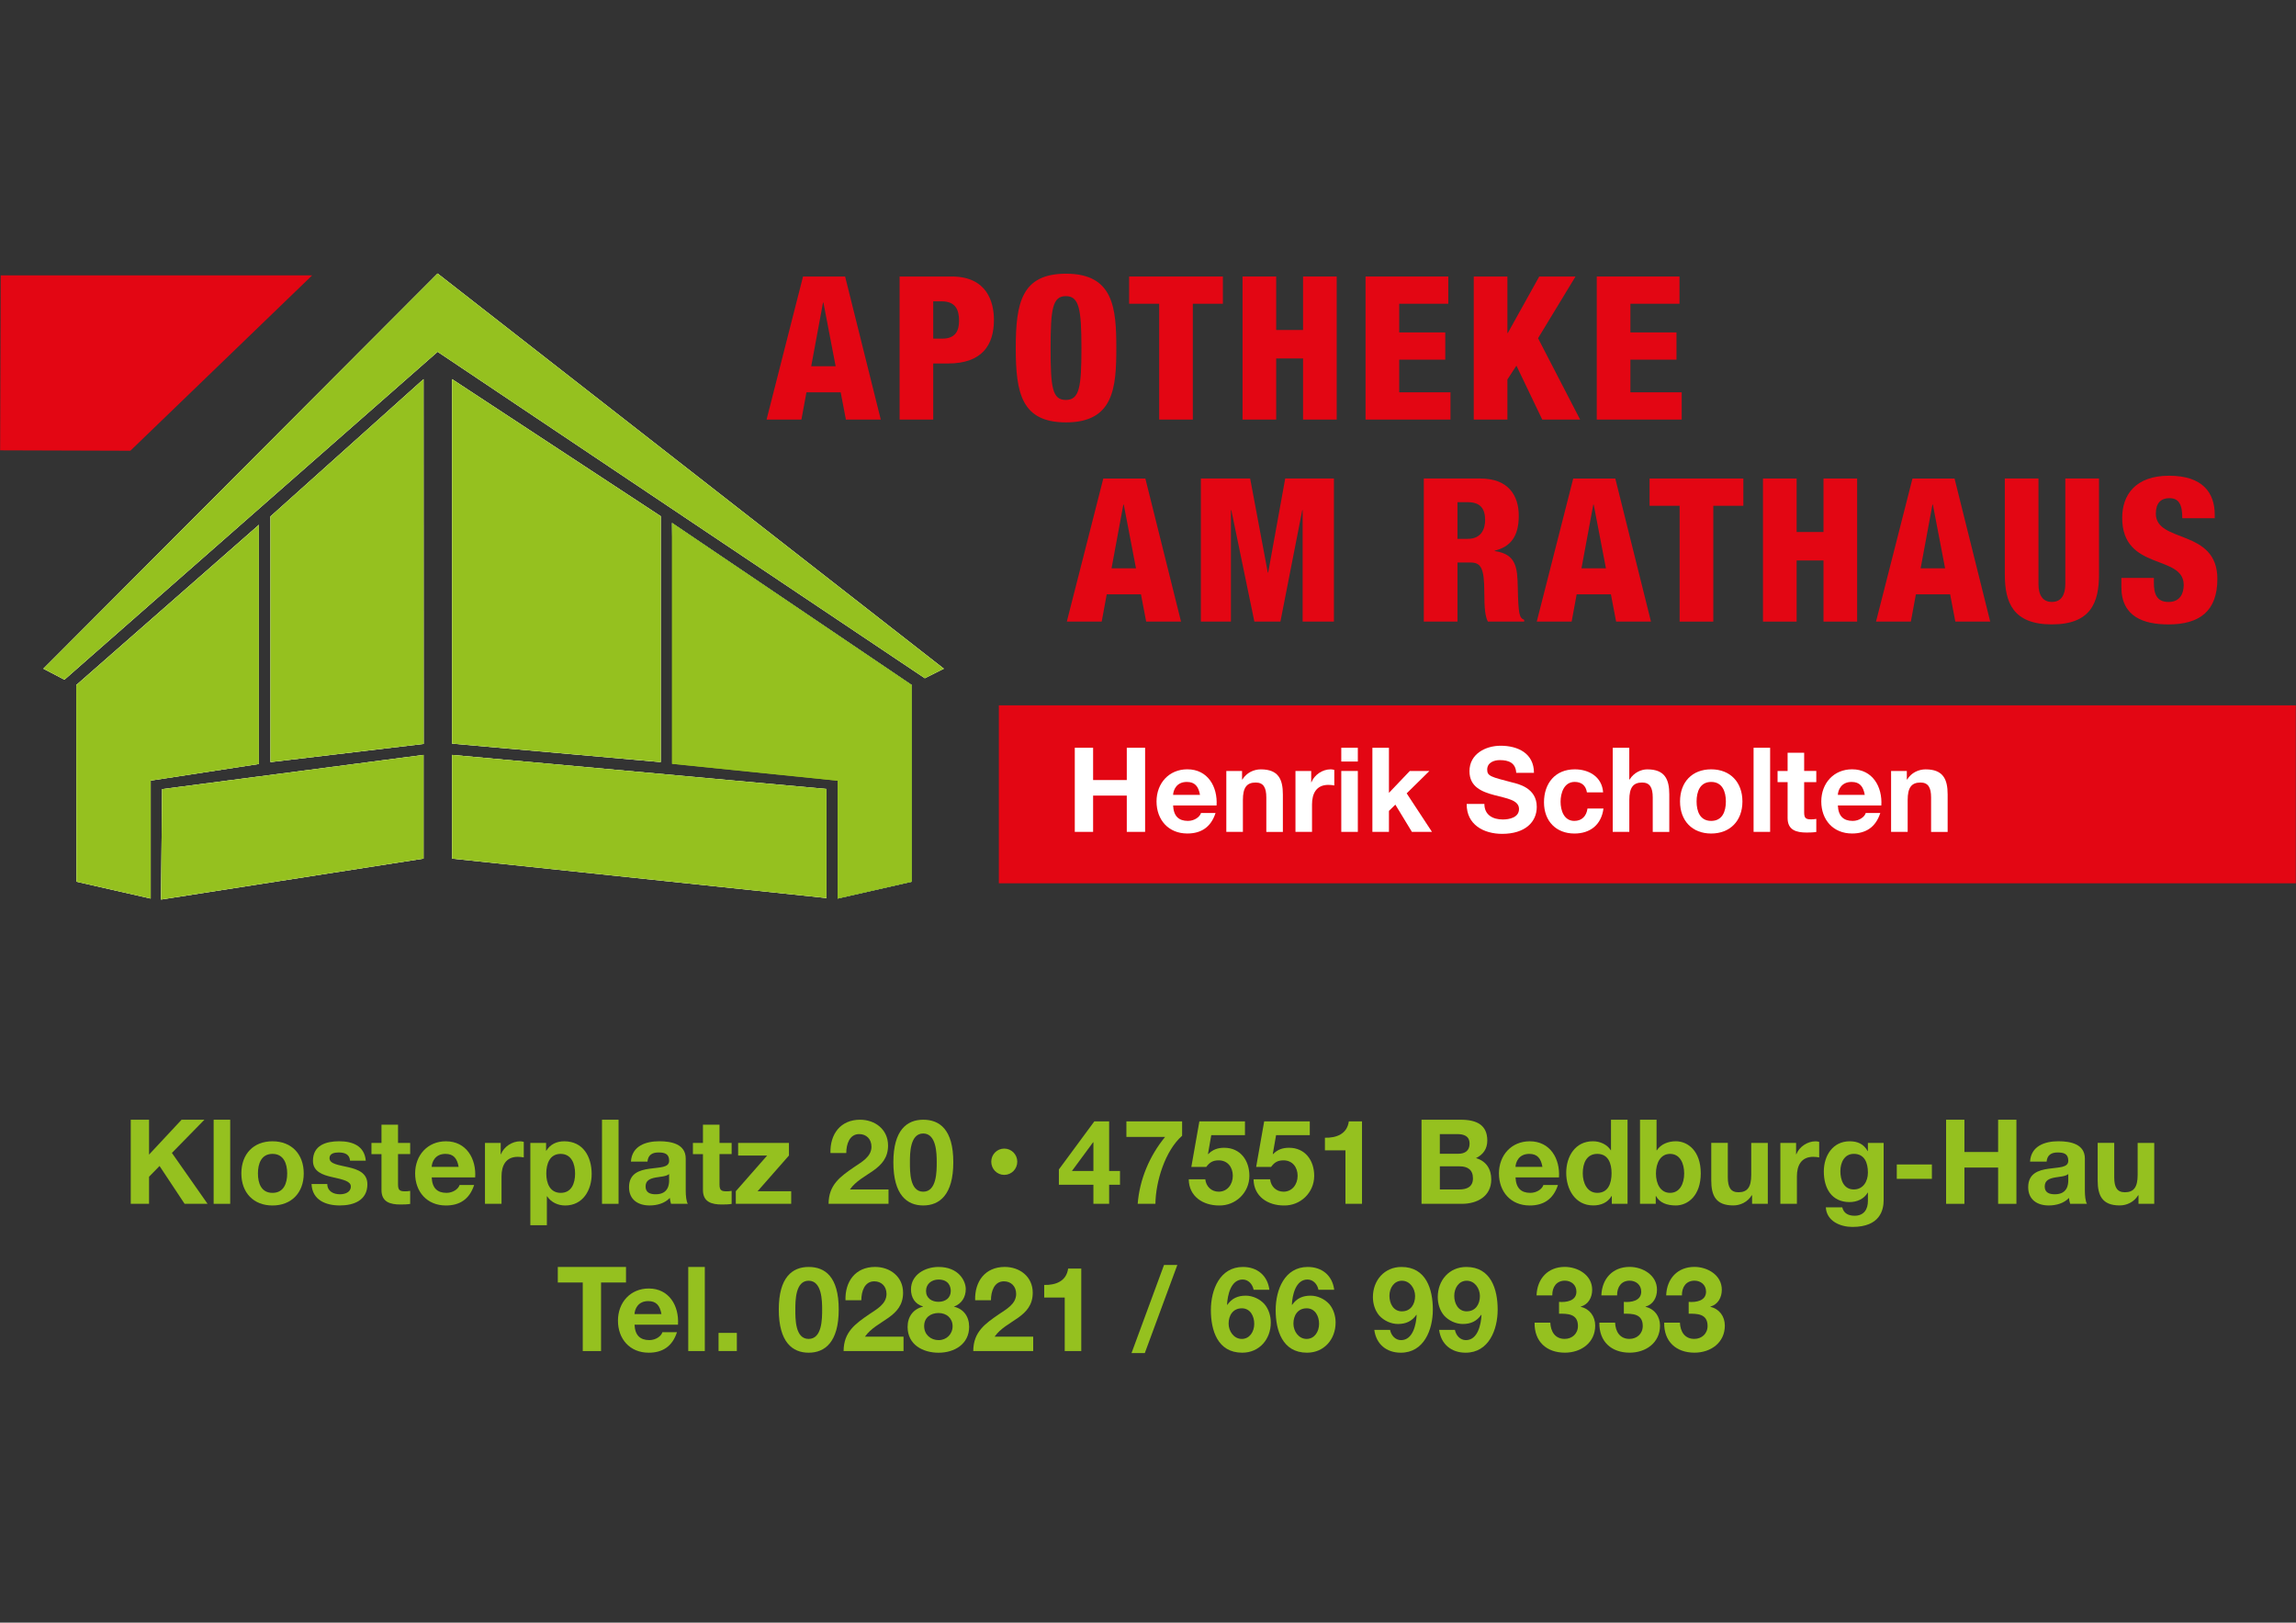 <?xml version="1.0" encoding="UTF-8"?>
<svg id="Ebene_1" xmlns="http://www.w3.org/2000/svg" version="1.1" xmlns:xlink="http://www.w3.org/1999/xlink" viewBox="0 0 842 595">
  <rect x="0" y="0" width="842" height="595" fill="#333333" stroke="none"/>
  <!-- Generator: Adobe Illustrator 29.3.1, SVG Export Plug-In . SVG Version: 2.1.0 Build 151)  -->
  <defs>
    <style>
      .st0, .st1 {
        fill: #95c11f;
      }

      .st2, .st3 {
        fill: #fff;
      }

      .st3, .st1, .st4 {
        fill-rule: evenodd;
      }

      .st5 {
        fill: none;
      }

      .st6, .st4 {
        fill: #e30613;
      }

      .st7 {
        fill: #408927;
      }

      .st8 {
        clip-path: url(#clippath);
      }
    </style>
    <clipPath id="clippath">
      <rect class="st5" x=".05" y="42.38" width="841.89" height="510.24"/>
    </clipPath>
  </defs>
  <path class="st4" d="M391.24,227.93h12.78l1.84-9.99h12.56l1.91,9.99h12.78l-13.08-52.46h-15.43l-13.37,52.46M416.59,208.38h-8.96l4.33-23.37h.15l4.48,23.37Z"/>
  <polyline class="st6" points="440.39 227.93 451.41 227.93 451.41 187.08 451.56 187.08 460.01 227.93 469.56 227.93 477.57 187.08 477.71 187.08 477.71 227.93 489.18 227.93 489.18 175.46 471.32 175.46 465.08 209.93 464.93 209.93 458.46 175.46 440.39 175.46 440.39 227.93"/>
  <path class="st4" d="M522.15,227.93h12.34v-21.67h4.7c3.9,0,5.14,1.91,5.14,11.02,0,5.95.37,8.89,1.32,10.65h13.3v-.66c-1.76-.73-2.13-1.76-2.35-12.12-.15-7.06-.59-11.98-8.45-13.08v-.15c5.73-1.4,8.82-5.14,8.82-12.79,0-7.2-3.6-13.67-14.11-13.67h-20.72v52.46M534.49,184.14h3.75c4.92,0,6.39,2.65,6.39,6.61,0,3.08-1.32,6.83-6.32,6.83h-3.82v-13.45Z"/>
  <path class="st4" d="M563.58,227.93h12.78l1.84-9.99h12.56l1.91,9.99h12.78l-13.08-52.46h-15.43l-13.37,52.46M588.93,208.38h-8.96l4.33-23.37h.15l4.48,23.37Z"/>
  <polyline class="st6" points="615.96 227.93 628.31 227.93 628.31 185.46 639.33 185.46 639.33 175.46 604.94 175.46 604.94 185.46 615.96 185.46 615.96 227.93"/>
  <polyline class="st6" points="646.53 227.93 658.87 227.93 658.87 205.52 668.72 205.52 668.72 227.93 681.06 227.93 681.06 175.46 668.72 175.46 668.72 195.08 658.87 195.08 658.87 175.46 646.53 175.46 646.53 227.93"/>
  <path class="st4" d="M687.97,227.93h12.79l1.84-9.99h12.56l1.91,9.99h12.79l-13.08-52.46h-15.43l-13.37,52.46M713.31,208.38h-8.96l4.33-23.37h.15l4.48,23.37Z"/>
  <path class="st6" d="M769.74,175.46h-12.34v38.72c0,4.11-1.62,6.54-4.92,6.54s-4.92-2.42-4.92-6.54v-38.72h-12.34v35.12c0,10.29,2.94,18.37,17.27,18.37s17.27-8.08,17.27-18.37v-35.12"/>
  <path class="st6" d="M777.96,211.91v3.38c0,10.95,8.3,13.67,17.27,13.67,11.31,0,17.93-4.78,17.93-16.68,0-18.52-22.56-13-22.56-23.95,0-3.82,1.84-5.66,4.92-5.66,1.84,0,3.01.59,3.75,1.84.73,1.18,1.03,3.01,1.03,5.51h11.9v-1.25c0-8.08-4.41-14.33-16.75-14.33s-17.19,7.05-17.19,15.43c0,19.62,22.56,13.3,22.56,24.62,0,3.01-1.25,6.24-5.58,6.24s-5.36-3.01-5.36-6.98v-1.84h-11.9"/>
  <path class="st4" d="M281.11,153.85h12.79l1.84-9.99h12.56l1.91,9.99h12.79l-13.08-52.46h-15.43l-13.37,52.46M306.45,134.3h-8.96l4.33-23.36h.15l4.48,23.36Z"/>
  <path class="st4" d="M342.23,110.5h3.16c4.99,0,6.32,3.07,6.32,7.09,0,3.51-1.18,6.58-6.1,6.58h-3.38v-13.67M329.89,153.85h12.34v-20.57h5.44c12.34,0,16.83-6.61,16.83-15.98,0-6.5-2.5-15.91-15.5-15.91h-19.1v52.46Z"/>
  <path class="st4" d="M409.38,127.62c0-14.55-.95-27.26-18.44-27.26-16.24,0-18.44,10.58-18.44,27.26s2.2,27.26,18.44,27.26c17.49,0,18.44-12.71,18.44-27.26M385.28,127.62c0-14.4.73-19.03,5.58-19.03s5.73,4.63,5.73,19.03-.74,19.03-5.73,19.03-5.58-4.63-5.58-19.03Z"/>
  <polyline class="st6" points="425.1 153.85 437.44 153.85 437.44 111.38 448.46 111.38 448.46 101.39 414.08 101.39 414.08 111.38 425.1 111.38 425.1 153.85"/>
  <polyline class="st6" points="455.67 153.85 468.01 153.85 468.01 131.44 477.86 131.44 477.86 153.85 490.2 153.85 490.2 101.39 477.86 101.39 477.86 121 468.01 121 468.01 101.39 455.67 101.39 455.67 153.85"/>
  <polyline class="st6" points="500.78 153.85 531.93 153.85 531.93 143.85 513.12 143.85 513.12 131.88 530.02 131.88 530.02 121.89 513.12 121.89 513.12 111.38 531.12 111.38 531.12 101.39 500.78 101.39 500.78 153.85"/>
  <polyline class="st6" points="540.46 153.85 552.8 153.85 552.8 139.15 556.11 134.08 565.58 153.85 579.47 153.85 564.04 124.02 577.78 101.39 564.48 101.39 552.95 122.11 552.8 122.11 552.8 101.39 540.46 101.39 540.46 153.85"/>
  <g class="st8">
    <polyline class="st6" points="585.57 153.85 616.72 153.85 616.72 143.85 597.91 143.85 597.91 131.88 614.81 131.88 614.81 121.89 597.91 121.89 597.91 111.38 615.91 111.38 615.91 101.39 585.57 101.39 585.57 153.85"/>
    <rect class="st6" x="366.3" y="258.64" width="475.64" height="65.24"/>
  </g>
  <polyline class="st2" points="394.15 305.03 400.87 305.03 400.87 291.73 413.22 291.73 413.22 305.03 419.94 305.03 419.94 274.19 413.22 274.19 413.22 286.03 400.87 286.03 400.87 274.19 394.15 274.19 394.15 305.03"/>
  <path class="st3" d="M430.2,291.47c.09-1.73,1.2-4.75,5.04-4.75,2.95,0,4.28,1.64,4.83,4.75h-9.88M446.15,295.35c.43-6.87-3.21-13.26-10.73-13.26-6.71,0-11.29,5.1-11.29,11.79s4.32,11.75,11.29,11.75c5,0,8.64-2.25,10.35-7.51h-5.34c-.39,1.38-2.35,2.89-4.79,2.89-3.38,0-5.26-1.77-5.43-5.66h15.95Z"/>
  <path class="st2" d="M449.73,305.03h6.07v-11.7c0-4.54,1.41-6.39,4.7-6.39,2.82,0,3.89,1.81,3.89,5.49v12.61h6.07v-13.73c0-5.53-1.62-9.2-8.08-9.2-2.57,0-5.22,1.21-6.76,3.71h-.13v-3.11h-5.77v22.33"/>
  <path class="st2" d="M475.08,305.03h6.07v-10.06c0-3.93,1.54-7.17,5.99-7.17.73,0,1.62.09,2.18.22v-5.7c-.39-.13-.9-.22-1.33-.22-2.95,0-5.94,1.94-7.06,4.75h-.08v-4.14h-5.77v22.33"/>
  <path class="st3" d="M497.95,279.24h-6.07v-5.05h6.07v5.05ZM491.88,282.7h6.07v22.33h-6.07v-22.33Z"/>
  <polyline class="st2" points="503.29 305.03 509.36 305.03 509.36 297.34 511.71 295.05 517.78 305.03 525.14 305.03 515.86 290.91 524.2 282.7 517.01 282.7 509.36 290.73 509.36 274.19 503.29 274.19 503.29 305.03"/>
  <path class="st2" d="M537.87,294.79c-.09,7.6,6.24,10.97,13,10.97,8.3,0,12.7-4.23,12.7-9.89,0-7-6.84-8.42-9.07-8.98-7.65-1.99-9.11-2.29-9.11-4.67,0-2.59,2.48-3.5,4.62-3.5,3.21,0,5.82.95,6.03,4.66h6.5c0-7.13-5.86-9.93-12.23-9.93-5.52,0-11.42,3.02-11.42,9.33,0,5.79,4.58,7.56,9.11,8.77,4.49,1.21,9.06,1.77,9.06,5.1,0,3.15-3.59,3.84-5.94,3.84-3.59,0-6.76-1.6-6.76-5.7h-6.5"/>
  <path class="st2" d="M587.9,290.56c-.39-5.7-5.17-8.46-10.39-8.46-7.18,0-11.29,5.14-11.29,12.09s4.49,11.45,11.16,11.45c5.82,0,9.88-3.24,10.65-9.16h-5.86c-.38,2.72-2.01,4.53-4.83,4.53-3.8,0-5.04-3.84-5.04-7.04s1.28-7.26,5.17-7.26c2.52,0,4.11,1.34,4.49,3.84h5.94"/>
  <path class="st2" d="M591.44,305.03h6.07v-11.7c0-4.54,1.41-6.39,4.7-6.39,2.82,0,3.89,1.81,3.89,5.49v12.61h6.07v-13.73c0-5.53-1.62-9.2-8.08-9.2-2.27,0-4.92,1.21-6.46,3.71h-.13v-11.62h-6.07v30.84"/>
  <path class="st3" d="M622.18,293.89c0-3.58,1.24-7.17,5.35-7.17s5.39,3.58,5.39,7.17-1.24,7.12-5.39,7.12-5.35-3.58-5.35-7.12M616.11,293.89c0,7.08,4.49,11.75,11.42,11.75s11.46-4.66,11.46-11.75-4.49-11.79-11.46-11.79-11.42,4.66-11.42,11.79Z"/>
  <rect class="st2" x="643.08" y="274.19" width="6.07" height="30.84"/>
  <path class="st2" d="M661.63,276.01h-6.07v6.69h-3.68v4.1h3.68v13.17c0,4.45,3.25,5.31,6.97,5.31,1.2,0,2.52-.04,3.55-.21v-4.79c-.64.13-1.24.17-1.88.17-2.05,0-2.57-.52-2.57-2.59v-11.06h4.45v-4.1h-4.45v-6.69"/>
  <path class="st3" d="M673.98,291.47c.09-1.73,1.2-4.75,5.05-4.75,2.95,0,4.28,1.64,4.83,4.75h-9.88M689.93,295.35c.43-6.87-3.21-13.26-10.73-13.26-6.71,0-11.29,5.1-11.29,11.79s4.32,11.75,11.29,11.75c5,0,8.64-2.25,10.35-7.51h-5.34c-.38,1.38-2.35,2.89-4.79,2.89-3.38,0-5.26-1.77-5.43-5.66h15.95Z"/>
  <path class="st2" d="M693.52,305.03h6.07v-11.7c0-4.54,1.41-6.39,4.7-6.39,2.82,0,3.89,1.81,3.89,5.49v12.61h6.07v-13.73c0-5.53-1.62-9.2-8.08-9.2-2.57,0-5.22,1.21-6.76,3.71h-.13v-3.11h-5.77v22.33"/>
  <path class="st0" d="M246.46,191.76l87.91,59.43v72.12l-27.2,6.17v-43.21l-60.71-6.19v-88.33M155.32,139.03l.04,133.75-56.16,6.67v-90.1l56.12-50.32ZM59.45,289.36l95.87-12.55v38.03l-96.27,15.01.4-40.48ZM94.95,192.46v87.68l-39.69,6.09v43.25l-27.2-6.17-.1-72.11,66.98-58.75ZM165.78,139.03l76.52,50.25v90.17l-76.52-6.78v-133.64ZM303.1,289.31v39.99l-137.32-14.46v-38.03l137.32,12.5ZM23.63,249.23l-7.72-4.03L160.48,100.29l185.64,144.9-6.96,3.5-178.68-119.7L23.63,249.23Z"/>
  <path class="st2" d="M23.63,249.23l-7.72-4.03L160.48,100.29l185.64,144.9-6.96,3.5-178.68-119.7L23.63,249.23M246.46,191.76l87.91,59.43v72.12l-27.2,6.17v-44.1l-59.26-6.75-1.46-86.87ZM303.1,289.31v39.99l-137.32-14.46v-38.03l137.32,12.5ZM165.78,139.03l76.52,50.25v90.17l-76.52-6.78v-133.64ZM94.95,192.46v87.68l-39.69,6.09v43.25l-27.2-6.17-.1-72.11,66.98-58.75ZM59.45,289.36l95.87-12.55v38.03l-96.27,15.01.4-40.48ZM155.32,139.03l.04,133.75-56.16,6.67v-90.1l56.12-50.32Z"/>
  <polyline class="st0" points="155.32 139.03 155.36 272.77 99.2 279.44 99.2 189.35 155.32 139.03"/>
  <polyline class="st0" points="59.45 289.36 155.32 276.81 155.32 314.84 59.05 329.84 59.45 289.36"/>
  <polyline class="st0" points="94.95 192.46 94.95 280.15 55.26 286.24 55.26 329.49 28.06 323.31 27.97 251.21 94.95 192.46"/>
  <polyline class="st0" points="165.78 139.03 165.78 272.66 242.3 279.44 242.3 189.27 165.78 139.03"/>
  <polyline class="st0" points="303.1 289.31 165.78 276.81 165.78 314.84 303.1 329.3 303.1 289.31"/>
  <polyline class="st7" points="246.46 191.76 247.92 278.63 307.17 285.39 307.17 329.49 334.37 323.31 334.37 251.19 246.46 191.76"/>
  <polyline class="st0" points="23.63 249.23 15.91 245.2 160.48 100.29 346.12 245.2 339.16 248.7 160.48 129 23.63 249.23"/>
  <polyline class="st0" points="246.46 191.76 246.46 280.09 307.17 286.28 307.17 329.49 334.37 323.31 334.37 251.19 246.46 191.76"/>
  <polyline class="st6" points=".26 100.98 114.47 100.98 47.81 165.28 .05 165.13 .26 100.98"/>
  <polyline class="st0" points="213.71 495.41 220.42 495.41 220.42 470.27 229.57 470.27 229.57 464.57 204.56 464.57 204.56 470.27 213.71 470.27 213.71 495.41"/>
  <path class="st1" d="M232.69,481.84c.09-1.73,1.2-4.75,5.04-4.75,2.95,0,4.28,1.64,4.83,4.75h-9.88M248.64,485.73c.43-6.87-3.21-13.26-10.73-13.26-6.71,0-11.29,5.1-11.29,11.79s4.32,11.75,11.29,11.75c5,0,8.64-2.25,10.35-7.51h-5.34c-.38,1.38-2.35,2.89-4.79,2.89-3.38,0-5.26-1.77-5.43-5.66h15.95Z"/>
  <rect class="st0" x="252.4" y="464.57" width="6.07" height="30.84"/>
  <rect class="st0" x="263.51" y="488.75" width="6.71" height="6.65"/>
  <path class="st1" d="M291.67,480.16c0-3.15,0-10.54,4.87-10.54s4.96,7.38,4.96,10.54c0,3.41,0,10.8-4.96,10.8s-4.87-7.38-4.87-10.8M285.6,480.16c0,12.05,5.05,15.85,10.95,15.85s11.03-3.8,11.03-15.85-5.04-15.59-11.03-15.59-10.95,3.8-10.95,15.59Z"/>
  <path class="st0" d="M315.87,476.79c0-3.2,1.15-6.95,4.75-6.95,2.61,0,4.49,1.81,4.49,4.66-.04,3.71-3.63,5.57-6.29,7.38-5.17,3.54-9.41,6.52-9.45,13.52h21.98v-5.27h-14.15c2.18-3.11,5.69-4.84,8.64-6.95,2.95-2.12,5.34-4.62,5.34-9.16,0-5.92-4.79-9.46-10.26-9.46-7.18,0-11.07,5.31-10.86,12.22h5.81"/>
  <path class="st1" d="M339.6,473.38c0-2.68,2.14-4.19,4.58-4.19,3.76,0,4.49,2.63,4.49,4.19,0,2.59-2.01,3.97-4.49,3.97s-4.58-1.34-4.58-3.97M334.08,472.82c0,2.98,1.5,5.4,4.4,6.22v.09c-3.51.87-5.64,3.58-5.64,7.43,0,6.52,5.6,9.46,11.37,9.46s11.2-3.15,11.2-9.5c0-3.8-2.05-6.57-5.6-7.39v-.09.09c2.82-1.04,4.36-3.46,4.36-6.44s-2.57-8.12-10-8.12c-4.88,0-10.09,2.81-10.09,8.25ZM338.91,486.25c0-3.11,2.35-4.79,5.3-4.79s5.13,1.94,5.13,4.84-2.22,5.1-5.13,5.1-5.3-2.03-5.3-5.14Z"/>
  <path class="st0" d="M363.41,476.79c0-3.2,1.15-6.95,4.75-6.95,2.61,0,4.49,1.81,4.49,4.66-.04,3.71-3.63,5.57-6.28,7.38-5.17,3.54-9.41,6.52-9.45,13.52h21.98v-5.27h-14.15c2.18-3.11,5.69-4.84,8.64-6.95,2.95-2.12,5.34-4.62,5.34-9.16,0-5.92-4.79-9.46-10.26-9.46-7.18,0-11.07,5.31-10.86,12.22h5.81"/>
  <path class="st0" d="M396.54,465.17h-4.83c-.64,4.62-4.53,6.09-8.77,6v4.62h7.52v19.61h6.07v-30.23"/>
  <polyline class="st0" points="414.96 496.14 419.83 496.14 431.76 463.83 426.88 463.83 414.96 496.14"/>
  <path class="st1" d="M455.39,479.73c3.12,0,4.57,2.85,4.57,5.7s-1.67,5.53-4.57,5.53-4.83-2.81-4.83-5.61c0-2.98,1.58-5.61,4.83-5.61M465.52,472.95c-.68-5.31-4.53-8.38-9.7-8.38-8.51,0-11.76,8.42-11.76,15.81s2.44,15.63,11.5,15.63c6.24,0,10.47-4.88,10.47-11.06,0-2.37-.73-4.88-2.31-6.74-1.71-1.9-4.32-3.11-6.88-3.11-2.91,0-5.09.99-6.76,3.37l-.09-.09c.17-3.37,1.33-9.2,5.73-9.2,2.1,0,3.63,1.73,4.02,3.76h5.77Z"/>
  <path class="st1" d="M479.16,479.73c3.12,0,4.58,2.85,4.58,5.7s-1.67,5.53-4.58,5.53-4.83-2.81-4.83-5.61c0-2.98,1.58-5.61,4.83-5.61M489.29,472.95c-.68-5.31-4.53-8.38-9.71-8.38-8.51,0-11.76,8.42-11.76,15.81s2.44,15.63,11.5,15.63c6.24,0,10.48-4.88,10.48-11.06,0-2.37-.73-4.88-2.31-6.74-1.71-1.9-4.32-3.11-6.88-3.11-2.91,0-5.09.99-6.76,3.37l-.09-.09c.17-3.37,1.33-9.2,5.73-9.2,2.1,0,3.63,1.73,4.02,3.76h5.77Z"/>
  <path class="st1" d="M514.12,480.85c-3.12,0-4.58-2.85-4.58-5.7s1.67-5.53,4.58-5.53,4.83,2.81,4.83,5.61c0,2.98-1.58,5.61-4.83,5.61M503.99,487.63c.68,5.31,4.53,8.38,9.71,8.38,8.51,0,11.76-8.42,11.76-15.81s-2.44-15.63-11.5-15.63c-6.24,0-10.48,4.88-10.48,11.06,0,2.38.73,4.88,2.31,6.74,1.71,1.9,4.32,3.11,6.88,3.11,2.91,0,5.09-.99,6.76-3.37l.09.09c-.17,3.37-1.32,9.2-5.73,9.2-2.09,0-3.63-1.73-4.02-3.76h-5.77Z"/>
  <path class="st1" d="M537.89,480.85c-3.12,0-4.58-2.85-4.58-5.7s1.67-5.53,4.58-5.53,4.83,2.81,4.83,5.61c0,2.98-1.58,5.61-4.83,5.61M527.76,487.63c.69,5.31,4.53,8.38,9.71,8.38,8.51,0,11.76-8.42,11.76-15.81s-2.44-15.63-11.5-15.63c-6.24,0-10.47,4.88-10.47,11.06,0,2.38.73,4.88,2.31,6.74,1.71,1.9,4.32,3.11,6.88,3.11,2.91,0,5.09-.99,6.76-3.37l.09.09c-.17,3.37-1.32,9.2-5.73,9.2-2.1,0-3.63-1.73-4.02-3.76h-5.77Z"/>
  <path class="st0" d="M571.74,481.71c2.95,0,6.93-.09,6.93,4.49,0,2.85-2.14,4.75-4.87,4.75-3.51,0-5.13-2.68-5.26-5.96h-5.77c-.13,6.95,4.4,11.01,11.12,11.01,5.86,0,11.11-3.58,11.11-9.93,0-3.37-2.01-6.13-5.3-6.87v-.09c2.78-.78,4.19-3.33,4.19-6.18,0-5.4-5.26-8.38-10.05-8.38-6.16,0-10.13,4.28-10.35,10.45h5.77c-.04-3.11,1.58-5.4,4.62-5.4,2.22,0,4.23,1.47,4.23,4.02,0,3.45-3.76,3.97-6.37,3.76v4.32"/>
  <path class="st0" d="M595.51,481.71c2.95,0,6.93-.09,6.93,4.49,0,2.85-2.14,4.75-4.88,4.75-3.51,0-5.13-2.68-5.26-5.96h-5.77c-.13,6.95,4.4,11.01,11.12,11.01,5.86,0,11.12-3.58,11.12-9.93,0-3.37-2.01-6.13-5.3-6.87v-.09c2.78-.78,4.19-3.33,4.19-6.18,0-5.4-5.26-8.38-10.05-8.38-6.16,0-10.13,4.28-10.35,10.45h5.77c-.04-3.11,1.58-5.4,4.62-5.4,2.22,0,4.23,1.47,4.23,4.02,0,3.45-3.76,3.97-6.37,3.76v4.32"/>
  <path class="st0" d="M619.28,481.71c2.95,0,6.93-.09,6.93,4.49,0,2.85-2.14,4.75-4.88,4.75-3.51,0-5.13-2.68-5.26-5.96h-5.77c-.13,6.95,4.4,11.01,11.12,11.01,5.86,0,11.12-3.58,11.12-9.93,0-3.37-2.01-6.13-5.3-6.87v-.09c2.78-.78,4.19-3.33,4.19-6.18,0-5.4-5.26-8.38-10.05-8.38-6.16,0-10.13,4.28-10.35,10.45h5.77c-.04-3.11,1.58-5.4,4.62-5.4,2.22,0,4.23,1.47,4.23,4.02,0,3.45-3.76,3.97-6.37,3.76v4.32"/>
  <polyline class="st0" points="47.95 441.42 54.66 441.42 54.66 431.49 58.51 427.55 67.7 441.42 76.12 441.42 63.04 422.76 74.97 410.58 66.59 410.58 54.66 423.37 54.66 410.58 47.95 410.58 47.95 441.42"/>
  <rect class="st0" x="78.35" y="410.58" width="6.07" height="30.84"/>
  <path class="st1" d="M94.59,430.28c0-3.58,1.24-7.17,5.34-7.17s5.39,3.58,5.39,7.17-1.24,7.12-5.39,7.12-5.34-3.58-5.34-7.12M88.51,430.28c0,7.08,4.49,11.75,11.42,11.75s11.46-4.66,11.46-11.75-4.49-11.79-11.46-11.79-11.42,4.66-11.42,11.79Z"/>
  <path class="st0" d="M114.25,434.16c.26,5.92,5.26,7.86,10.39,7.86s10.09-1.9,10.09-7.77c0-4.15-3.46-5.44-7.01-6.26-3.46-.82-6.88-1.12-6.88-3.33,0-1.81,2.01-2.07,3.38-2.07,2.18,0,3.98.65,4.15,3.02h5.77c-.47-5.49-4.92-7.13-9.75-7.13s-9.62,1.47-9.62,7.17c0,3.93,3.51,5.18,7.01,5.96,4.36.95,6.88,1.6,6.88,3.46,0,2.16-2.22,2.85-3.98,2.85-2.39,0-4.62-1.08-4.66-3.76h-5.77"/>
  <path class="st0" d="M145.97,412.4h-6.07v6.69h-3.68v4.1h3.68v13.17c0,4.45,3.25,5.31,6.97,5.31,1.2,0,2.52-.04,3.55-.21v-4.79c-.64.13-1.24.17-1.88.17-2.05,0-2.57-.52-2.57-2.59v-11.06h4.45v-4.1h-4.45v-6.69"/>
  <path class="st1" d="M158.31,427.86c.08-1.73,1.2-4.75,5.05-4.75,2.95,0,4.28,1.64,4.83,4.75h-9.88M174.26,431.75c.43-6.87-3.21-13.26-10.73-13.26-6.71,0-11.29,5.1-11.29,11.79s4.32,11.75,11.29,11.75c5,0,8.64-2.25,10.35-7.52h-5.34c-.38,1.38-2.35,2.89-4.79,2.89-3.38,0-5.26-1.77-5.43-5.66h15.95Z"/>
  <path class="st0" d="M177.85,441.42h6.07v-10.06c0-3.93,1.54-7.17,5.98-7.17.73,0,1.62.09,2.18.22v-5.7c-.38-.13-.9-.21-1.32-.21-2.95,0-5.94,1.94-7.06,4.75h-.08v-4.15h-5.77v22.33"/>
  <path class="st1" d="M205.64,437.4c-3.93,0-5.3-3.46-5.3-7.08s1.28-7.21,5.26-7.21,5.3,3.67,5.3,7.21-1.28,7.08-5.26,7.08M194.48,449.28h6.07v-10.62h.09c1.45,2.2,3.98,3.37,6.63,3.37,6.45,0,9.71-5.57,9.71-11.53,0-6.35-3.12-12.01-10.05-12.01-2.74,0-5.13,1.08-6.58,3.45h-.09v-2.85h-5.77v30.19Z"/>
  <rect class="st0" x="220.77" y="410.58" width="6.07" height="30.84"/>
  <path class="st1" d="M237.44,425.96c.22-2.42,1.71-3.37,4.02-3.37,2.14,0,3.93.39,3.93,3.02s-3.46,2.38-7.18,2.94c-3.76.52-7.53,1.73-7.53,6.78,0,4.58,3.34,6.69,7.53,6.69,2.69,0,5.52-.74,7.44-2.76.04.73.21,1.47.43,2.16h6.16c-.56-.91-.77-2.94-.77-4.97v-11.62c0-5.35-5.3-6.35-9.7-6.35-4.96,0-10.05,1.73-10.39,7.47h6.07M245.39,432.78c0,1.34-.17,5.14-4.92,5.14-1.97,0-3.72-.56-3.72-2.85s1.71-2.89,3.59-3.28c1.88-.34,4.02-.39,5.04-1.29v2.29Z"/>
  <path class="st0" d="M263.86,412.4h-6.07v6.69h-3.68v4.1h3.68v13.17c0,4.45,3.25,5.31,6.97,5.31,1.2,0,2.52-.04,3.55-.21v-4.79c-.64.13-1.24.17-1.88.17-2.05,0-2.57-.52-2.57-2.59v-11.06h4.45v-4.1h-4.45v-6.69"/>
  <polyline class="st0" points="269.84 441.42 290.15 441.42 290.15 436.8 277.83 436.8 289.33 423.71 289.33 419.09 270.69 419.09 270.69 423.71 281.34 423.71 269.84 436.8 269.84 441.42"/>
  <path class="st0" d="M310.35,422.8c0-3.2,1.15-6.95,4.75-6.95,2.61,0,4.49,1.81,4.49,4.66-.04,3.72-3.63,5.57-6.28,7.39-5.17,3.54-9.41,6.52-9.45,13.52h21.98v-5.27h-14.15c2.18-3.11,5.69-4.84,8.64-6.95,2.95-2.12,5.34-4.62,5.34-9.16,0-5.92-4.79-9.46-10.26-9.46-7.18,0-11.07,5.31-10.86,12.22h5.81"/>
  <path class="st1" d="M333.69,426.17c0-3.15,0-10.54,4.87-10.54s4.96,7.39,4.96,10.54c0,3.41,0,10.8-4.96,10.8s-4.87-7.38-4.87-10.8M327.62,426.17c0,12.05,5.05,15.85,10.95,15.85s11.03-3.8,11.03-15.85-5.05-15.59-11.03-15.59-10.95,3.8-10.95,15.59Z"/>
  <path class="st0" d="M363.52,425.98c0,2.67,2.11,4.83,4.76,4.83s4.78-2.16,4.78-4.83-2.14-4.81-4.78-4.81-4.76,2.13-4.76,4.81"/>
  <path class="st1" d="M400.98,429.37h-7.87l7.74-10.5h.13v10.5M400.98,441.42h5.77v-7h3.98v-5.05h-3.98v-18.18h-5.43l-13,17.62v5.62h12.66v7Z"/>
  <path class="st0" d="M433.52,411.19h-20.44v5.7h14.19c-5.69,6.91-9.36,15.59-10.05,24.53h6.5c.09-8.08,3.51-19.43,9.79-24.96v-5.27"/>
  <path class="st0" d="M456.56,411.19h-16.72l-2.95,16.71h5.47c1.2-1.64,2.39-2.42,4.57-2.42,3.25,0,5.17,2.5,5.17,5.66s-2.01,5.83-5.17,5.83c-2.65,0-4.62-1.86-4.92-4.53h-6.07c.09,6.35,5.3,9.59,11.12,9.59,6.03.13,11.12-4.66,11.12-10.88,0-5.66-3.33-10.28-9.23-10.28-2.35,0-4.23.65-5.86,2.33l-.09-.09,1.2-6.87h12.36v-5.05"/>
  <path class="st0" d="M480.33,411.19h-16.72l-2.95,16.71h5.47c1.2-1.64,2.39-2.42,4.57-2.42,3.25,0,5.17,2.5,5.17,5.66s-2.01,5.83-5.17,5.83c-2.65,0-4.62-1.86-4.92-4.53h-6.07c.09,6.35,5.3,9.59,11.12,9.59,6.03.13,11.12-4.66,11.12-10.88,0-5.66-3.33-10.28-9.23-10.28-2.35,0-4.23.65-5.86,2.33l-.09-.09,1.2-6.87h12.36v-5.05"/>
  <path class="st0" d="M499.48,411.19h-4.83c-.64,4.62-4.53,6.09-8.77,6v4.62h7.53v19.61h6.07v-30.23"/>
  <path class="st1" d="M528.03,415.85h6.28c2.4,0,4.62.61,4.62,3.54,0,2.59-1.75,3.67-4.11,3.67h-6.8v-7.21M521.32,441.42h14.79c5.52,0,10.77-2.68,10.77-8.94,0-3.84-1.88-6.74-5.6-7.82,2.65-1.3,4.15-3.41,4.15-6.44,0-5.74-3.93-7.64-9.75-7.64h-14.37v30.84ZM528.03,427.68h7.31c2.87,0,4.83,1.25,4.83,4.41s-2.31,4.06-4.96,4.06h-7.18v-8.47Z"/>
  <path class="st1" d="M555.77,427.86c.08-1.73,1.2-4.75,5.05-4.75,2.95,0,4.28,1.64,4.83,4.75h-9.88M571.72,431.75c.43-6.87-3.21-13.26-10.73-13.26-6.71,0-11.29,5.1-11.29,11.79s4.32,11.75,11.29,11.75c5,0,8.64-2.25,10.35-7.52h-5.34c-.38,1.38-2.35,2.89-4.79,2.89-3.38,0-5.26-1.77-5.43-5.66h15.95Z"/>
  <path class="st1" d="M591,430.19c0,3.67-1.2,7.21-5.22,7.21-3.76,0-5.34-3.67-5.34-7.17,0-3.67,1.37-7.12,5.34-7.12s5.22,3.45,5.22,7.08M591.09,441.42h5.77v-30.84h-6.07v11.23h-.09.04c-1.41-2.2-3.98-3.33-6.58-3.33-6.5,0-9.79,5.57-9.79,11.57s3.25,11.96,9.92,11.96c2.82,0,5.3-1.04,6.71-3.45h.09v2.85Z"/>
  <path class="st1" d="M617.63,430.28c0,3.71-1.58,7.12-5.17,7.12s-5.18-3.41-5.18-7.12,1.58-7.17,5.18-7.17,5.17,3.41,5.17,7.17M601.43,441.42h5.77v-2.85h.09c1.33,2.46,4.02,3.45,7.27,3.45,4.4,0,9.15-3.58,9.15-11.79s-4.75-11.75-9.15-11.75c-2.74,0-5.47,1.04-6.97,3.33h-.09v-11.23h-6.07v30.84Z"/>
  <path class="st0" d="M648.29,419.09h-6.07v11.7c0,4.54-1.41,6.39-4.7,6.39-2.82,0-3.89-1.81-3.89-5.49v-12.61h-6.07v13.73c0,5.53,1.62,9.2,8.08,9.2,2.57,0,5.22-1.21,6.76-3.71h.13v3.11h5.77v-22.33"/>
  <path class="st0" d="M652.9,441.42h6.07v-10.06c0-3.93,1.54-7.17,5.99-7.17.73,0,1.62.09,2.18.22v-5.7c-.39-.13-.9-.21-1.33-.21-2.95,0-5.94,1.94-7.05,4.75h-.09v-4.15h-5.77v22.33"/>
  <path class="st1" d="M679.83,436.15c-3.72,0-4.92-3.5-4.92-6.7s1.5-6.35,4.92-6.35c3.93,0,5.18,3.24,5.18,6.87,0,3.2-1.71,6.18-5.18,6.18M690.77,419.09h-5.77v2.98h-.09c-1.45-2.59-3.68-3.58-6.58-3.58-6.2,0-9.49,5.27-9.49,11.06,0,6.13,2.82,11.23,9.45,11.23,2.65,0,5.3-1.12,6.63-3.46h.09v2.94c.04,3.2-1.5,5.53-4.88,5.53-2.14,0-3.98-.78-4.53-3.07h-6.03c.3,5.1,5.39,7.17,9.75,7.17,10.17,0,11.46-6.22,11.46-9.89v-20.9Z"/>
  <rect class="st0" x="695.6" y="426.99" width="12.87" height="5.27"/>
  <polyline class="st0" points="713.68 441.42 720.4 441.42 720.4 428.12 732.76 428.12 732.76 441.42 739.47 441.42 739.47 410.58 732.76 410.58 732.76 422.42 720.4 422.42 720.4 410.58 713.68 410.58 713.68 441.42"/>
  <path class="st1" d="M750.54,425.96c.22-2.42,1.71-3.37,4.02-3.37,2.14,0,3.93.39,3.93,3.02s-3.46,2.38-7.18,2.94c-3.76.52-7.52,1.73-7.52,6.78,0,4.58,3.33,6.69,7.52,6.69,2.69,0,5.52-.74,7.44-2.76.04.73.21,1.47.43,2.16h6.16c-.56-.91-.77-2.94-.77-4.97v-11.62c0-5.35-5.3-6.35-9.71-6.35-4.96,0-10.05,1.73-10.39,7.47h6.07M758.49,432.78c0,1.34-.17,5.14-4.92,5.14-1.97,0-3.72-.56-3.72-2.85s1.71-2.89,3.59-3.28c1.88-.34,4.02-.39,5.05-1.29v2.29Z"/>
  <path class="st0" d="M790,419.09h-6.07v11.7c0,4.54-1.41,6.39-4.7,6.39-2.82,0-3.89-1.81-3.89-5.49v-12.61h-6.07v13.73c0,5.53,1.62,9.2,8.08,9.2,2.57,0,5.22-1.21,6.76-3.71h.13v3.11h5.77v-22.33"/>
</svg>